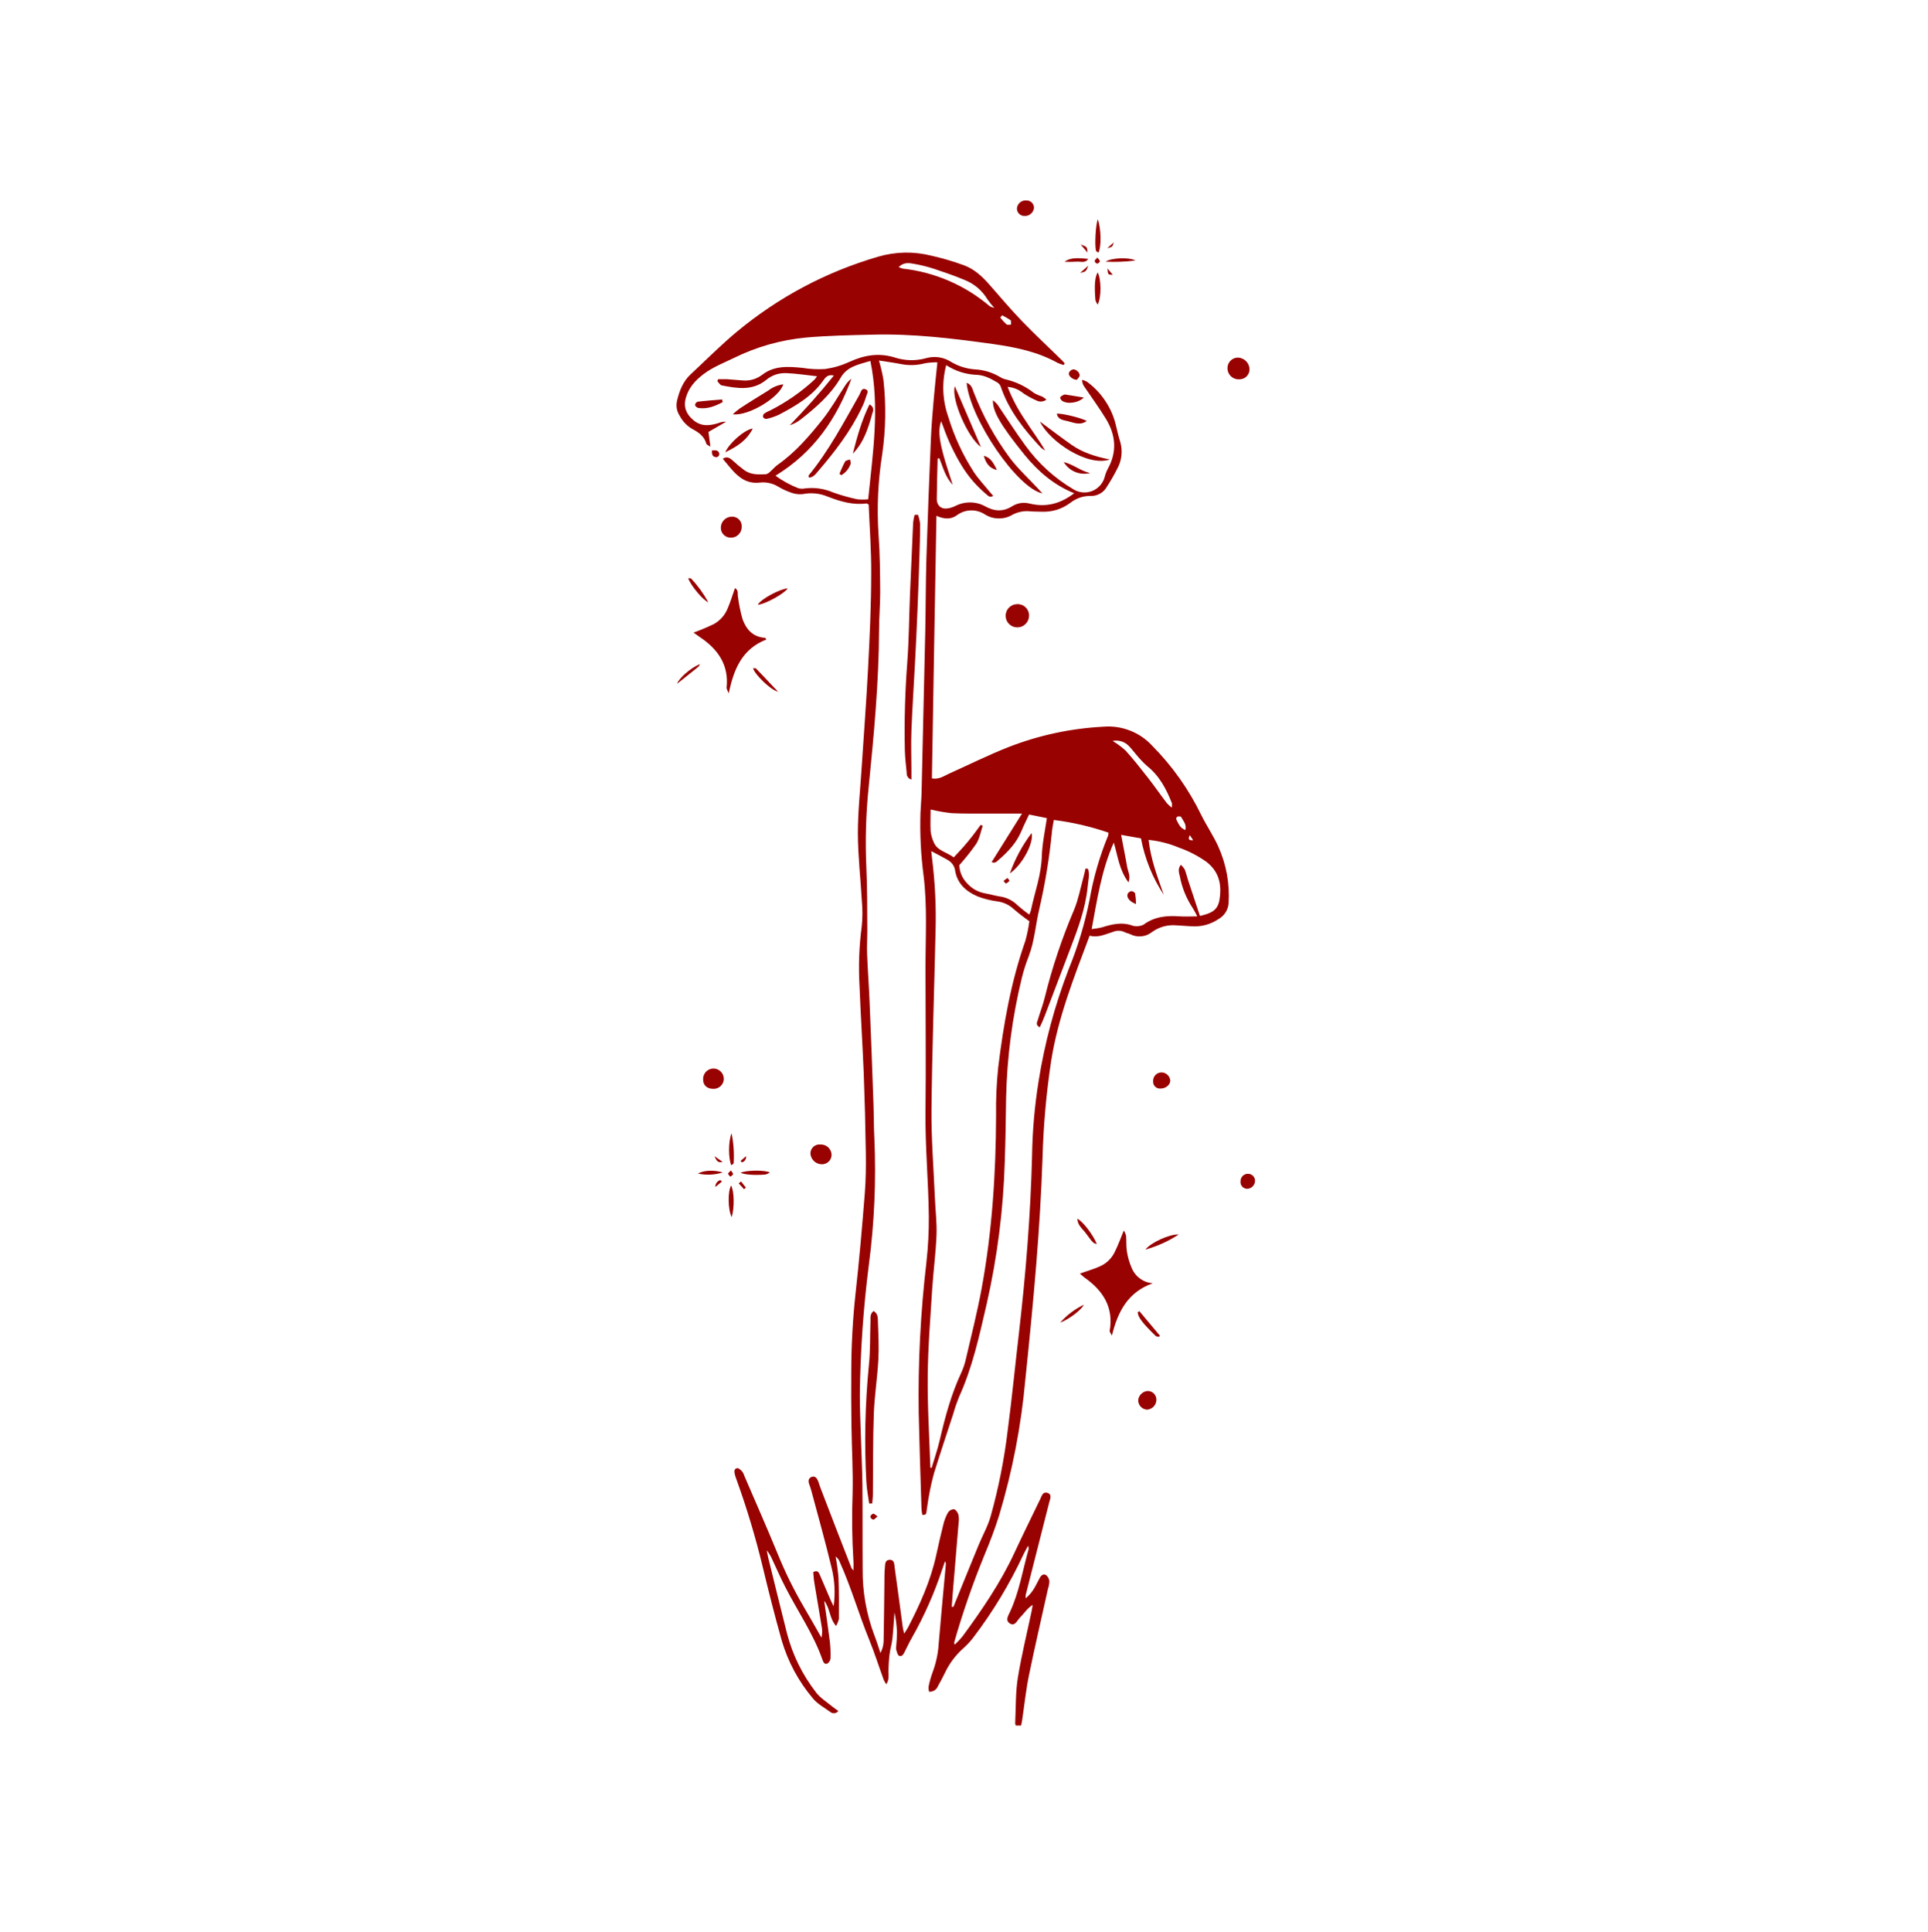 <svg version="1.0" preserveAspectRatio="xMidYMid meet" height="283.5" viewBox="0 0 282.96 283.5" zoomAndPan="magnify" width="282.96" xmlns:xlink="http://www.w3.org/1999/xlink" xmlns="http://www.w3.org/2000/svg"><defs><clipPath id="892a9a882f"><path clip-rule="nonzero" d="M 105 52 L 181 52 L 181 253.227 L 105 253.227 Z M 105 52"></path></clipPath><clipPath id="669974eda6"><path clip-rule="nonzero" d="M 99.109 37 L 157 37 L 157 66 L 99.109 66 Z M 99.109 37"></path></clipPath><clipPath id="edd5616a9c"><path clip-rule="nonzero" d="M 149 29.371 L 152 29.371 L 152 32 L 149 32 Z M 149 29.371"></path></clipPath><clipPath id="d290b9dcb4"><path clip-rule="nonzero" d="M 182 172 L 184.457 172 L 184.457 175 L 182 175 Z M 182 172"></path></clipPath><clipPath id="02b1829d58"><path clip-rule="nonzero" d="M 99.109 97 L 103 97 L 103 101 L 99.109 101 Z M 99.109 97"></path></clipPath></defs><g clip-path="url(#892a9a882f)"><path fill-rule="nonzero" fill-opacity="1" d="M 159.922 137.312 C 157.645 143.371 155.281 149.32 154.27 155.719 C 153.555 160.453 153.133 165.211 153.004 169.992 C 152.828 175.145 152.508 180.297 152.094 185.438 C 151.637 191.117 151.07 196.789 150.484 202.461 C 149.875 209.238 148.59 215.887 146.633 222.406 C 146.012 224.395 145.266 226.34 144.457 228.27 C 142.75 232.441 141.277 236.695 140.039 241.027 C 140.039 241.098 140.066 241.184 140.105 241.375 C 140.516 240.988 140.902 240.578 141.262 240.145 C 144.125 236.246 146.84 232.273 148.875 227.891 C 150.113 225.238 151.406 222.617 152.676 219.984 C 152.891 219.527 153.047 218.891 153.695 219.07 C 154.449 219.293 154.125 219.961 154 220.438 C 152.852 224.996 151.691 229.555 150.527 234.109 C 150.516 234.262 150.516 234.414 150.527 234.566 C 151.086 234.098 151.543 233.539 151.895 232.898 C 152.145 232.465 152.348 232.008 152.594 231.566 C 152.793 231.199 153.129 230.91 153.508 231.133 C 153.797 231.359 153.965 231.656 154.008 232.023 C 154.004 232.398 153.941 232.766 153.816 233.121 C 152.883 237.348 151.895 241.562 151.027 245.801 C 150.57 247.996 150.348 250.238 150.012 252.457 C 149.957 252.84 149.855 253.219 149.777 253.602 C 148.914 253.492 148.984 252.957 149.004 252.535 C 149.102 250.422 149.047 248.277 149.387 246.195 C 149.922 242.914 150.723 239.68 151.41 236.422 C 151.461 236.18 151.488 235.938 151.562 235.508 C 150.695 236.09 150.258 236.832 149.664 237.422 C 149.25 237.84 148.957 238.723 148.188 238.234 C 147.508 237.777 147.988 237.074 148.238 236.535 C 149.605 233.586 150.09 230.402 150.973 227.328 C 150.973 227.258 150.973 227.168 150.898 226.824 C 150.605 227.375 150.391 227.734 150.211 228.113 C 148.199 232.43 145.754 236.484 142.871 240.277 C 142.465 240.82 142.008 241.32 141.504 241.777 C 140.281 242.84 139.328 244.105 138.645 245.57 C 138.332 246.211 137.992 246.84 137.648 247.457 C 137.543 247.723 137.371 247.926 137.133 248.074 C 136.891 248.223 136.629 248.285 136.348 248.262 C 136.289 248.012 136.266 247.758 136.285 247.5 C 136.422 246.805 136.613 246.125 136.855 245.457 C 137.371 244.086 137.676 242.672 137.766 241.211 C 138.086 237.355 138.457 233.504 138.809 229.652 C 138.832 229.461 138.793 229.285 138.695 229.121 L 138.309 230.227 C 137.156 233.73 135.676 237.086 133.863 240.293 C 133.461 240.977 133.133 241.703 132.77 242.414 C 132.598 242.762 132.355 243.18 131.941 242.98 C 131.699 242.859 131.637 242.379 131.52 242.066 C 131.496 241.945 131.496 241.82 131.52 241.699 C 131.598 240.953 131.637 240.207 131.641 239.461 C 131.598 238.504 131.477 237.559 131.277 236.625 C 131.176 237.91 131.109 239.207 130.973 240.484 C 130.891 241.23 130.656 241.953 130.566 242.695 C 130.457 243.551 130.402 244.414 130.398 245.277 C 130.398 245.887 130.52 246.496 130.07 247.164 C 129.926 246.961 129.801 246.746 129.695 246.523 C 128.984 244.566 128.355 242.574 127.57 240.645 C 126.031 236.867 124.918 232.938 123.238 229.215 C 123.121 228.887 122.918 228.621 122.633 228.422 C 122.824 229.434 122.965 230.449 123.055 231.473 C 123.137 233.5 123.129 235.535 123.117 237.574 C 123.031 237.941 122.891 238.289 122.699 238.617 C 121.688 237.449 121.84 236.02 120.957 234.922 C 121.246 236.973 121.543 238.918 121.785 240.867 C 121.879 241.695 121.914 242.523 121.887 243.355 C 121.859 243.684 121.707 243.941 121.434 244.121 C 121.031 244.309 120.828 243.926 120.719 243.609 C 119.395 239.793 117.07 236.465 115.25 232.898 C 114.559 231.562 113.957 230.164 113.32 228.82 C 113.121 228.348 112.859 227.914 112.535 227.516 C 112.609 227.891 112.664 228.262 112.754 228.633 C 113.668 232.309 114.555 235.992 115.488 239.66 C 116.32 242.863 117.75 245.77 119.777 248.383 C 120.371 249.164 121.273 249.723 122.059 250.371 C 122.352 250.621 122.688 250.828 123.035 251.09 C 122.898 251.277 122.715 251.383 122.484 251.414 C 122.254 251.445 122.051 251.387 121.871 251.242 C 120.98 250.602 119.957 250.051 119.289 249.23 C 117.184 246.727 115.664 243.902 114.734 240.766 C 113.73 237.199 112.816 233.605 111.953 230.004 C 110.902 225.625 109.609 221.32 108.078 217.086 C 107.988 216.852 107.91 216.613 107.848 216.367 C 107.77 216 107.691 215.539 108.195 215.457 C 108.414 215.426 108.73 215.738 108.938 215.957 C 109.082 216.164 109.191 216.391 109.262 216.633 C 110.891 220.43 112.57 224.207 114.133 228.027 C 115.215 230.699 116.484 233.281 117.941 235.773 C 118.789 237.215 119.609 238.668 120.559 240.332 C 120.695 239.723 120.695 239.117 120.559 238.508 C 120.219 236.418 119.852 234.328 119.508 232.234 C 119.422 231.715 119.398 231.184 119.352 230.711 C 119.992 230.367 120.16 230.762 120.309 231.094 C 120.844 232.32 121.359 233.551 121.887 234.777 C 121.992 235.027 122.125 235.27 122.344 235.723 C 122.609 233.812 122.508 231.926 122.043 230.055 C 121.133 226.254 120.066 222.484 119.055 218.703 C 118.973 218.383 118.848 218.07 118.742 217.754 C 118.59 217.297 118.66 216.895 119.16 216.73 C 119.656 216.566 119.918 216.977 120.07 217.367 C 120.184 217.637 120.246 217.922 120.352 218.195 C 121.871 222.168 123.406 226.137 124.957 230.102 C 125.043 230.234 125.145 230.359 125.25 230.477 C 125.25 229.883 125.285 229.457 125.25 229.043 C 125.043 225.762 125.004 222.477 125.129 219.191 C 125.211 215.867 125.004 212.539 124.961 209.215 C 124.918 206.516 124.914 203.812 124.934 201.109 C 124.945 197.367 125.152 193.637 125.551 189.914 C 126.098 184.996 126.531 180.066 126.918 175.133 C 127.078 173.148 127.098 171.141 127.07 169.152 C 127.012 165.281 126.91 161.414 126.766 157.547 C 126.59 153.227 126.309 148.891 126.141 144.586 C 125.98 141.715 126.086 138.852 126.465 135.996 C 126.594 134.754 126.602 133.508 126.488 132.266 C 126.305 128.945 125.914 125.629 125.902 122.312 C 125.902 119.156 126.242 116 126.445 112.844 C 126.766 107.91 127.148 102.973 127.402 98.031 C 127.641 93.418 127.859 88.801 127.859 84.191 C 127.887 80.785 127.621 77.383 127.488 74.039 C 127.297 73.949 127.219 73.871 127.152 73.883 C 125.176 74.137 123.359 73.602 121.547 72.906 C 120.332 72.391 119.074 72.258 117.777 72.516 C 117.137 72.57 116.52 72.477 115.926 72.227 C 115.324 72.012 114.75 71.738 114.199 71.406 C 113.363 70.91 112.461 70.715 111.492 70.82 C 109.594 71.039 108.348 70.027 107.246 68.723 C 106.875 68.266 106.512 67.84 106.078 67.324 C 106.621 66.965 107.039 67.137 107.488 67.539 C 108.039 68.051 108.617 68.535 109.223 68.988 C 110.18 69.688 111.316 69.652 112.414 69.594 C 112.656 69.531 112.859 69.406 113.027 69.223 C 113.418 68.895 113.734 68.484 114.145 68.199 C 116.746 66.375 118.777 63.992 120.719 61.562 C 121.941 60.027 122.91 58.297 123.992 56.656 C 124.242 56.234 124.562 55.875 124.957 55.578 C 122.816 61.406 119.453 66.367 113.809 69.812 C 114.84 70.555 115.945 71.164 117.125 71.633 C 117.457 71.73 117.793 71.742 118.133 71.676 C 119.562 71.504 120.938 71.699 122.262 72.262 C 123.426 72.676 124.609 73.012 125.816 73.27 C 126.352 73.324 126.883 73.324 127.418 73.27 C 128.09 66.512 129.145 59.844 127.738 52.969 C 125.996 53.504 124.34 53.762 123.375 55.43 C 121.922 57.934 119.727 59.828 117.449 61.605 C 116.977 61.957 116.465 62.223 115.906 62.406 C 118.184 60.066 120.32 57.684 122.379 55.113 C 121.469 54.891 121.129 55.414 120.793 55.875 C 119.172 58.18 116.766 59.57 114.32 60.859 C 113.734 61.133 113.125 61.336 112.496 61.473 C 112.285 61.48 112.117 61.402 111.996 61.23 C 111.949 61.023 112 60.848 112.148 60.703 C 112.434 60.508 112.738 60.344 113.062 60.219 C 115.418 59.02 117.57 57.527 119.516 55.734 C 119.656 55.57 119.789 55.398 119.91 55.219 C 118.344 55.047 116.926 54.824 115.496 54.762 C 114.332 54.699 113.305 55.039 112.41 55.785 C 110.422 57.387 108.168 56.992 105.926 56.559 C 105.68 56.508 105.496 56.156 105.285 55.945 L 105.395 55.652 C 105.852 55.652 106.309 55.652 106.73 55.652 C 107.457 55.691 108.18 55.785 108.906 55.824 C 110.004 55.934 110.996 55.652 111.879 54.992 C 113.645 53.625 115.715 53.785 117.781 53.988 C 118.879 54.168 119.98 54.227 121.09 54.156 C 122.324 53.984 123.508 53.637 124.641 53.113 C 126.781 52.133 128.91 51.746 131.223 52.438 C 132.809 52.961 134.406 52.996 136.016 52.539 C 136.625 52.379 137.242 52.348 137.863 52.449 C 138.484 52.547 139.059 52.77 139.59 53.113 C 140.672 53.754 141.84 54.117 143.094 54.211 C 144.398 54.281 145.613 54.648 146.738 55.309 C 146.992 55.469 147.266 55.59 147.555 55.664 C 149.105 56.023 150.504 56.691 151.758 57.672 C 152.125 57.883 152.512 58.051 152.918 58.176 C 153.148 58.312 153.371 58.465 153.578 58.633 C 153.379 58.793 153.152 58.891 152.895 58.918 C 152.641 58.945 152.398 58.906 152.168 58.793 C 151.461 58.492 150.793 58.125 150.16 57.695 C 149.496 57.148 148.738 56.844 147.883 56.781 C 148.555 58.508 149.414 60.129 150.461 61.652 C 151.41 63.145 152.484 64.559 153.402 66.121 C 153.168 65.992 152.949 65.84 152.746 65.664 C 150.289 63.031 148.07 60.25 146.898 56.809 C 146.809 56.531 146.645 56.312 146.402 56.148 C 145.492 55.625 144.578 55.086 143.457 55.016 C 141.797 54.965 140.266 54.488 138.867 53.586 C 138.203 56.168 138.312 58.719 139.191 61.234 C 140.062 64.09 141.309 66.773 142.926 69.281 C 143.598 70.289 144.445 71.18 145.203 72.117 C 145.383 72.336 145.566 72.543 145.773 72.777 C 145.223 73.09 144.965 72.695 144.707 72.492 C 143.309 71.312 142.129 69.945 141.172 68.391 C 140.035 66.535 139.113 64.582 138.402 62.527 C 138.32 62.297 138.223 62.074 138.121 61.812 C 137.738 62.938 137.77 64.152 138.387 66.5 C 138.781 68.008 139.297 69.484 139.82 71.141 C 138.711 69.977 138.402 68.543 137.855 67.242 L 137.609 67.297 C 137.566 69.273 137.496 71.258 137.484 73.219 C 137.484 74.242 138.199 74.805 139.223 74.586 C 139.602 74.512 139.961 74.383 140.305 74.203 C 140.93 73.898 141.586 73.742 142.281 73.73 C 142.977 73.719 143.641 73.855 144.273 74.141 C 144.352 74.176 144.426 74.211 144.5 74.254 C 145.867 75.031 147.164 75.168 148.566 74.281 C 149.383 73.789 150.254 73.668 151.18 73.914 C 153.562 74.473 155.664 73.914 157.656 72.383 C 154.66 71.18 152.336 69.16 150.367 66.746 C 146.832 62.379 145.656 60.324 145.73 58.738 C 145.969 58.922 146.188 59.125 146.383 59.352 C 147.75 61.359 149.047 63.422 150.484 65.371 C 152.395 68.012 154.75 70.16 157.555 71.816 C 157.754 71.938 157.965 72.039 158.191 72.113 C 158.414 72.188 158.645 72.234 158.879 72.258 C 159.113 72.277 159.348 72.273 159.578 72.242 C 159.812 72.207 160.039 72.148 160.262 72.066 C 160.48 71.98 160.688 71.875 160.883 71.742 C 161.078 71.609 161.258 71.457 161.418 71.285 C 161.578 71.113 161.715 70.926 161.832 70.719 C 161.949 70.516 162.043 70.301 162.109 70.074 C 162.219 69.629 162.379 69.199 162.594 68.789 C 163.984 66.281 163.75 63.812 162.297 61.441 C 161.316 59.836 160.195 58.312 159.145 56.75 C 158.922 56.449 158.812 56.113 158.816 55.738 C 159.062 55.797 159.297 55.891 159.516 56.012 C 160.621 56.816 161.543 57.793 162.285 58.938 C 163.031 60.082 163.547 61.32 163.832 62.656 C 164.008 63.387 164.18 64.121 164.406 64.832 C 164.602 65.5 164.66 66.18 164.582 66.871 C 164.504 67.566 164.293 68.215 163.953 68.824 C 163.504 69.715 163.012 70.574 162.465 71.41 C 162.223 71.848 161.887 72.191 161.453 72.438 C 161.016 72.684 160.551 72.797 160.051 72.777 C 158.949 72.773 157.965 73.109 157.094 73.785 C 155.848 74.715 154.453 75.148 152.902 75.094 C 152.344 75.059 151.785 75.094 151.234 75.039 C 150.316 74.941 149.445 75.102 148.625 75.523 C 148.008 75.895 147.336 76.082 146.613 76.082 C 145.887 76.082 145.215 75.895 144.598 75.523 C 144.285 75.309 143.949 75.152 143.586 75.047 C 143.227 74.938 142.855 74.891 142.48 74.902 C 142.102 74.914 141.738 74.98 141.383 75.105 C 141.027 75.234 140.699 75.41 140.398 75.641 C 139.488 76.266 138.578 76.184 137.434 75.699 C 137.211 88.629 136.977 101.41 136.77 114.234 C 137.84 114.418 138.531 113.875 139.277 113.539 C 142.191 112.234 145.047 110.805 148.016 109.637 C 152.512 107.887 157.168 106.891 161.988 106.645 C 163.32 106.543 164.609 106.734 165.852 107.219 C 167.098 107.707 168.172 108.441 169.082 109.418 C 172.059 112.43 174.473 115.84 176.32 119.648 C 177.082 121.184 178.062 122.621 178.773 124.176 C 179.977 126.844 180.488 129.637 180.312 132.559 C 180.277 133.035 180.133 133.473 179.883 133.875 C 179.629 134.277 179.301 134.598 178.891 134.84 C 177.648 135.68 176.281 136.043 174.789 135.93 L 172.738 135.801 C 171.406 135.676 170.191 135.996 169.094 136.762 C 168.637 137.133 168.113 137.352 167.527 137.41 C 166.938 137.469 166.383 137.359 165.859 137.086 C 165.629 136.98 165.359 136.945 165.141 136.832 C 164.535 136.527 163.918 136.508 163.297 136.777 C 162.207 137.098 161.156 137.66 159.922 137.312 Z M 139.68 235.809 L 139.926 235.809 C 140.035 235.547 140.141 235.277 140.25 235.012 C 141.367 232.277 142.477 229.52 143.609 226.781 C 144.191 225.359 144.977 223.988 145.391 222.527 C 146.559 218.348 147.398 214.109 147.91 209.801 C 148.531 205.098 148.984 200.379 149.539 195.676 C 150.543 187.016 151.246 178.355 151.469 169.676 C 151.523 166.008 151.84 162.359 152.418 158.738 C 153.312 153.078 154.789 147.578 156.844 142.23 C 158.191 138.941 159.211 135.559 159.906 132.074 C 160.473 128.82 161.383 125.668 162.641 122.613 C 162.672 122.473 162.688 122.336 162.684 122.191 C 160.078 121.293 157.406 120.672 154.668 120.332 C 154.574 120.91 154.453 121.43 154.398 121.961 C 154.027 125.816 153.406 129.629 152.531 133.402 C 151.984 135.711 151.84 138.094 150.98 140.34 C 150.582 141.348 150.254 142.379 149.988 143.43 C 148.57 149.23 147.793 155.117 147.66 161.09 C 147.617 164.207 147.574 167.328 147.465 170.445 C 147.258 177.496 146.375 184.457 144.816 191.336 C 143.734 196.004 142.734 200.68 140.715 205.09 C 140.406 205.863 140.137 206.652 139.914 207.453 C 138.969 210.344 138.004 213.23 137.105 216.113 C 136.793 217.23 136.535 218.359 136.34 219.5 C 136.195 220.223 136.117 220.961 135.996 221.691 C 135.949 222 135.996 222.402 135.359 222.309 C 135.301 221.992 135.262 221.676 135.238 221.359 C 135.094 216.703 134.938 212.047 134.832 207.391 C 134.723 199.977 135.102 192.59 135.965 185.223 C 136.215 182.992 136.332 180.754 136.316 178.508 C 136.266 173.395 135.77 168.293 135.828 163.176 C 135.91 156.145 135.828 149.113 135.828 142.082 C 135.828 137.523 136.105 133.004 135.547 128.492 C 135.145 125.434 134.992 122.363 135.09 119.281 C 135.133 118.281 135.23 117.285 135.254 116.285 C 135.441 108.43 135.621 100.57 135.793 92.707 C 135.871 89.09 135.855 85.465 135.965 81.848 C 136.145 76.027 136.375 70.207 136.621 64.395 C 136.703 62.398 136.883 60.41 137.051 58.418 C 137.195 56.727 137.387 55.043 137.574 53.172 C 136.973 53.164 136.375 53.207 135.785 53.305 C 134.609 53.621 133.426 53.66 132.234 53.43 C 131.207 53.227 130.164 53.09 128.996 52.91 C 129.27 53.832 129.488 54.77 129.652 55.719 C 130.059 59.375 130 63.02 129.477 66.656 C 128.852 70.57 128.676 74.508 128.938 78.461 C 129.148 81.277 129.16 84.113 129.18 86.938 C 129.18 88.762 129.016 90.582 129.012 92.43 C 128.984 100.137 128.258 107.797 127.492 115.457 C 127.082 119.398 126.969 123.348 127.148 127.305 C 127.297 130.422 127.262 133.543 127.289 136.668 C 127.289 137.781 127.211 138.902 127.258 140.02 C 127.348 142.348 127.527 144.672 127.621 146.996 C 127.828 151.984 128.02 156.973 128.191 161.965 C 128.254 163.664 128.23 165.371 128.324 167.078 C 128.594 173.285 128.324 179.473 127.512 185.633 C 126.707 191.953 126.266 198.297 126.191 204.664 C 126.191 206.656 126.277 208.652 126.34 210.645 C 126.414 213.055 126.543 215.465 126.57 217.883 C 126.613 221.984 126.57 226.113 126.605 230.227 C 126.57 233.594 127.145 236.855 128.332 240.008 C 128.664 240.852 128.926 241.723 129.215 242.578 C 129.5 242.043 129.656 241.477 129.68 240.875 C 129.742 238.004 129.758 235.137 129.797 232.27 C 129.797 231.562 129.797 230.852 129.859 230.156 C 129.914 229.656 129.812 228.918 130.594 228.906 C 131.301 228.906 131.238 229.594 131.305 230.055 C 131.719 232.977 132.102 235.902 132.496 238.828 C 132.535 239.074 132.598 239.32 132.695 239.738 C 132.949 239.336 133.098 239.137 133.215 238.922 C 134.992 235.5 136.578 232.004 137.398 228.23 C 137.73 226.727 138.066 225.223 138.445 223.734 C 138.59 223.121 138.816 222.539 139.121 221.988 C 139.324 221.668 139.617 221.5 139.996 221.477 C 140.262 221.527 140.555 221.934 140.652 222.262 C 140.738 222.672 140.75 223.086 140.688 223.5 C 140.383 227.066 140.086 230.629 139.797 234.195 Z M 136.551 215.375 L 136.723 215.43 C 137.117 214.086 137.59 212.754 137.906 211.391 C 138.695 207.984 139.598 204.609 141.098 201.402 C 141.391 200.758 141.613 200.086 141.766 199.395 C 142.566 195.949 143.441 192.512 144.078 189.039 C 145.613 180.668 146.16 172.207 146.188 163.711 C 146.152 161.336 146.258 158.969 146.504 156.609 C 147.277 150.328 148.367 144.109 150.48 138.094 C 150.746 137.141 150.945 136.172 151.074 135.191 C 150.297 134.648 149.547 134.07 148.832 133.453 C 148.129 132.797 147.305 132.406 146.352 132.277 C 145.375 132.148 144.43 131.91 143.508 131.562 C 141.84 130.859 140.547 129.738 140.199 127.883 C 140.105 127.125 139.727 126.559 139.059 126.18 C 138.316 125.75 137.543 125.363 136.672 124.902 C 136.723 125.359 136.75 125.637 136.785 125.922 C 137.234 129.477 137.406 133.047 137.305 136.629 C 137.113 145.363 136.797 154.094 136.707 162.824 C 136.668 167.141 137.023 171.461 137.207 175.781 C 137.281 177.605 137.516 179.426 137.445 181.25 C 137.344 183.867 136.992 186.469 136.816 189.086 C 136.551 193.355 136.195 197.629 136.156 201.91 C 136.105 206.402 136.398 210.891 136.543 215.375 Z M 168.574 123.254 C 168.887 126.152 169.895 128.723 170.801 131.32 C 169.137 128.781 168.02 126.016 167.453 123.031 L 164.543 122.516 C 164.727 123.465 164.871 124.191 165 124.926 C 165.129 125.66 165.301 126.395 165.41 127.133 C 165.52 127.871 165.98 128.5 165.625 129.492 C 164.258 127.672 164.066 125.664 163.465 123.645 C 161.641 127.746 161.039 131.965 160.219 136.344 C 160.734 136.293 161.246 136.207 161.75 136.086 C 163.188 135.633 164.621 135.281 166.125 135.809 C 166.324 135.891 166.535 135.926 166.75 135.918 C 167.125 135.938 167.484 135.867 167.824 135.703 C 169.43 134.5 171.262 134.336 173.184 134.48 C 173.973 134.535 174.766 134.48 175.711 134.48 C 175.52 134.066 175.301 133.672 175.062 133.285 C 174.105 131.84 173.465 130.266 173.148 128.562 C 173.035 128.07 172.82 127.535 173.297 126.91 C 173.523 127.105 173.711 127.328 173.867 127.578 C 174.07 128.082 174.184 128.613 174.352 129.125 C 174.934 130.898 175.527 132.664 176.105 134.418 C 178.285 133.914 178.891 133.332 179.062 131.379 C 179.238 129.43 178.719 127.734 177.012 126.441 C 175.793 125.582 174.48 124.902 173.07 124.406 C 171.629 123.797 170.129 123.414 168.574 123.254 Z M 149.996 119.391 L 145.012 119.391 C 143.223 119.391 141.43 119.422 139.645 119.332 C 138.609 119.215 137.586 119.039 136.578 118.797 C 136.578 119.871 136.527 120.91 136.578 121.941 C 136.641 122.516 136.793 123.066 137.031 123.59 C 137.539 124.848 138.902 125.027 139.977 125.82 C 140.516 125.238 141.012 124.723 141.48 124.184 C 141.949 123.645 142.352 123.152 142.762 122.625 C 143.172 122.098 143.543 121.566 143.938 121.039 L 144.227 121.195 C 143.918 122.105 143.773 123.062 143.266 123.848 C 142.504 124.938 141.676 125.977 140.789 126.965 C 140.836 127.988 141.215 128.871 141.926 129.613 C 142.625 130.395 143.488 130.887 144.52 131.09 C 145.234 131.207 145.93 131.422 146.645 131.543 C 147.688 131.676 148.59 132.109 149.34 132.848 C 149.891 133.336 150.465 133.793 151.07 134.215 C 151.16 134.008 151.238 133.797 151.305 133.582 C 151.855 130.945 152.824 128.402 152.902 125.656 C 152.957 123.832 153.355 122.012 153.645 120.062 L 151.035 119.531 C 150.641 120.379 150.258 121.117 149.941 121.887 C 149.23 123.641 147.969 124.98 146.551 126.203 C 146.285 126.434 146.012 126.758 145.539 126.508 C 147 124.176 148.449 121.859 149.996 119.391 Z M 171.969 118.523 C 172.004 118.312 172.016 118.102 172 117.887 C 171.18 115.812 170.176 113.867 168.355 112.418 C 167.789 111.91 167.266 111.359 166.785 110.773 C 166.422 110.367 166.105 109.91 165.723 109.523 C 165.414 109.188 165.043 108.949 164.609 108.809 C 164.176 108.668 163.734 108.645 163.285 108.734 C 163.969 109.141 164.605 109.613 165.195 110.148 C 166.352 111.43 167.418 112.781 168.48 114.141 C 169.434 115.359 170.305 116.633 171.258 117.875 C 171.48 118.109 171.715 118.324 171.969 118.523 Z M 173.965 121.805 C 174.184 120.977 173.637 120.461 173.34 119.883 C 173.293 119.797 172.953 119.789 172.785 119.844 C 172.656 119.949 172.605 120.078 172.629 120.242 C 172.949 120.828 173.148 121.512 173.965 121.805 Z M 174.617 122.566 C 174.332 123.117 174.438 123.363 175.113 123.297 Z M 174.617 122.566" fill="#980201"></path></g><g clip-path="url(#669974eda6)"><path fill-rule="nonzero" fill-opacity="1" d="M 156.113 53.57 C 155.801 53.488 155.496 53.379 155.203 53.246 C 152.25 51.602 148.973 50.941 145.672 50.48 C 139.832 49.664 133.969 48.953 128.047 49.113 C 124.797 49.191 121.539 49.25 118.305 49.535 C 114.57 49.891 111.02 50.898 107.656 52.559 C 106.164 53.277 104.621 53.875 103.285 54.883 C 102.027 55.828 101.059 56.914 100.641 58.445 C 100.301 59.711 100.703 60.762 101.742 61.637 C 102.906 62.629 104.137 62.488 105.438 62.09 C 105.797 61.934 106.172 61.867 106.566 61.891 L 103.977 63.387 C 104.066 64.031 104.148 64.66 104.266 65.543 C 103.906 65.305 103.703 65.246 103.676 65.141 C 103.391 64.078 102.594 63.473 101.672 62.992 C 100.844 62.523 100.207 61.871 99.762 61.031 C 99.309 60.324 99.184 59.566 99.379 58.75 C 99.727 57.324 100.25 55.965 101.379 54.918 C 103.605 52.848 105.746 50.688 108.078 48.738 C 114.246 43.617 121.176 39.926 128.871 37.672 C 131.477 36.918 134.094 36.871 136.727 37.531 C 138.348 37.898 139.941 38.367 141.504 38.941 C 143.008 39.5 144.16 40.582 145.203 41.766 C 146.789 43.566 148.336 45.41 149.996 47.129 C 151.926 49.125 153.969 51.023 155.953 52.969 C 156.062 53.082 156.168 53.199 156.262 53.324 Z M 131.891 39.191 C 132.078 39.285 132.27 39.363 132.469 39.418 C 134.832 39.68 137.102 40.281 139.281 41.223 C 141.461 42.164 143.453 43.406 145.262 44.945 C 145.473 45.055 145.695 45.133 145.93 45.184 C 145.562 44.793 145.23 44.375 144.926 43.934 C 144.109 42.59 142.969 41.633 141.504 41.059 C 140.043 40.445 138.551 39.941 137.055 39.441 C 136.121 39.141 135.176 38.906 134.211 38.734 C 133.465 38.594 132.648 38.434 131.891 39.191 Z M 147.07 46.277 L 146.809 46.613 C 147.082 46.969 147.387 47.301 147.719 47.605 C 147.848 47.719 148.148 47.641 148.371 47.648 C 148.371 47.422 148.438 47.09 148.316 46.992 C 147.918 46.723 147.504 46.484 147.07 46.277 Z M 147.07 46.277" fill="#980201"></path></g><path fill-rule="nonzero" fill-opacity="1" d="M 158.492 186.898 C 159.664 186.477 160.672 186.203 161.594 185.762 C 162.539 185.289 163.227 184.57 163.664 183.609 C 164.121 182.699 164.461 181.723 164.938 180.57 C 165.082 180.812 165.195 181.066 165.27 181.336 C 165.332 182.121 165.27 182.922 165.395 183.691 C 165.527 184.516 165.758 185.309 166.09 186.07 C 166.352 186.707 166.762 187.23 167.316 187.633 C 167.875 188.039 168.496 188.266 169.184 188.32 C 165.539 189.621 164.062 192.461 163.191 195.996 C 163.023 195.656 162.84 195.461 162.867 195.301 C 163.465 191.84 161.883 189.375 159.117 187.445 C 158.949 187.328 158.82 187.176 158.492 186.898 Z M 158.492 186.898" fill="#980201"></path><path fill-rule="nonzero" fill-opacity="1" d="M 107.867 86.305 C 108.422 86.629 108.223 87.09 108.293 87.465 C 108.434 88.621 108.66 89.754 108.98 90.871 C 109.512 92.34 110.48 93.488 112.281 93.605 C 112.332 93.605 112.371 93.715 112.477 93.852 C 108.941 95.219 107.688 98.168 106.953 101.762 C 106.781 101.305 106.617 101.105 106.641 100.922 C 106.996 97.602 105.391 95.277 102.703 93.488 C 102.438 93.312 102.191 93.117 101.789 92.836 C 102.82 92.465 103.828 92.043 104.812 91.562 C 105.758 91.012 106.43 90.223 106.832 89.203 C 107.23 88.266 107.52 87.293 107.867 86.305 Z M 107.867 86.305" fill="#980201"></path><path fill-rule="nonzero" fill-opacity="1" d="M 152.996 72.406 C 149.277 71.648 142.379 61.469 141.863 56.176 C 142.605 56.426 142.715 57.086 142.934 57.633 C 144.273 61.086 146.051 64.297 148.262 67.27 C 149.469 68.859 150.996 70.246 152.363 71.723 C 152.523 71.918 152.711 72.109 152.996 72.406 Z M 152.996 72.406" fill="#980201"></path><path fill-rule="nonzero" fill-opacity="1" d="M 118.715 70.094 C 118.688 69.93 118.641 69.82 118.672 69.781 C 121.66 66.133 123.828 61.988 126.137 57.93 C 126.34 57.578 126.398 56.879 127.047 57.129 C 127.598 57.344 127.191 57.875 127.102 58.227 C 126.938 58.789 126.727 59.328 126.465 59.848 C 124.832 63.305 122.496 66.328 120.008 69.215 C 119.68 69.602 119.352 70.055 118.715 70.094 Z M 118.715 70.094" fill="#980201"></path><path fill-rule="nonzero" fill-opacity="1" d="M 149.25 88.66 C 149.484 88.645 149.711 88.68 149.934 88.758 C 150.152 88.84 150.348 88.961 150.516 89.125 C 150.684 89.285 150.816 89.477 150.906 89.691 C 150.996 89.91 151.035 90.133 151.031 90.371 C 151.027 90.594 150.984 90.809 150.898 91.012 C 150.812 91.219 150.691 91.402 150.531 91.559 C 150.375 91.719 150.195 91.844 149.988 91.93 C 149.785 92.02 149.57 92.062 149.348 92.07 C 149.121 92.074 148.902 92.039 148.691 91.957 C 148.48 91.879 148.289 91.758 148.125 91.605 C 147.961 91.449 147.832 91.266 147.742 91.062 C 147.648 90.855 147.602 90.637 147.594 90.414 C 147.586 90.188 147.625 89.969 147.703 89.758 C 147.785 89.547 147.902 89.359 148.059 89.191 C 148.215 89.027 148.395 88.902 148.602 88.809 C 148.809 88.715 149.023 88.668 149.25 88.66 Z M 149.25 88.66" fill="#980201"></path><path fill-rule="nonzero" fill-opacity="1" d="M 152.629 61.863 C 154.18 63.012 155.711 64.188 157.293 65.297 C 158.875 66.402 160.73 67 162.879 67.43 C 159.621 68.539 154.012 64.797 152.629 61.863 Z M 152.629 61.863" fill="#980201"></path><path fill-rule="nonzero" fill-opacity="1" d="M 107.547 60.793 C 107.871 60.492 108.211 60.211 108.566 59.949 C 109.934 59.039 111.352 58.188 112.75 57.312 C 113.406 56.816 114.137 56.512 114.953 56.398 C 114.457 58.25 109.883 61.102 107.547 60.793 Z M 107.547 60.793" fill="#980201"></path><path fill-rule="nonzero" fill-opacity="1" d="M 183.383 54.129 C 183.395 54.332 183.363 54.523 183.293 54.711 C 183.223 54.898 183.117 55.066 182.98 55.211 C 182.84 55.355 182.68 55.469 182.496 55.547 C 182.309 55.625 182.117 55.664 181.918 55.664 C 181.684 55.684 181.457 55.652 181.238 55.574 C 181.016 55.496 180.824 55.379 180.652 55.215 C 180.484 55.055 180.355 54.867 180.27 54.648 C 180.18 54.434 180.141 54.207 180.148 53.977 C 180.152 53.777 180.195 53.586 180.273 53.402 C 180.352 53.223 180.465 53.062 180.605 52.922 C 180.746 52.781 180.906 52.672 181.09 52.598 C 181.273 52.52 181.465 52.48 181.66 52.477 C 181.883 52.48 182.094 52.527 182.297 52.613 C 182.504 52.695 182.684 52.816 182.844 52.969 C 183.004 53.121 183.129 53.297 183.223 53.5 C 183.316 53.699 183.371 53.91 183.383 54.129 Z M 183.383 54.129" fill="#980201"></path><path fill-rule="nonzero" fill-opacity="1" d="M 108.863 77.305 C 108.867 77.516 108.828 77.723 108.746 77.918 C 108.668 78.117 108.551 78.289 108.402 78.441 C 108.25 78.594 108.078 78.707 107.879 78.789 C 107.684 78.867 107.477 78.906 107.266 78.902 C 107.062 78.906 106.867 78.871 106.676 78.793 C 106.488 78.715 106.328 78.602 106.188 78.453 C 106.047 78.305 105.941 78.137 105.875 77.945 C 105.809 77.754 105.781 77.555 105.797 77.355 C 105.809 77.141 105.859 76.938 105.953 76.746 C 106.043 76.555 106.168 76.387 106.328 76.242 C 106.484 76.098 106.664 75.988 106.863 75.918 C 107.062 75.844 107.27 75.809 107.484 75.816 C 107.676 75.82 107.859 75.859 108.031 75.938 C 108.207 76.016 108.363 76.125 108.492 76.266 C 108.621 76.406 108.719 76.566 108.785 76.746 C 108.848 76.926 108.875 77.113 108.863 77.305 Z M 108.863 77.305" fill="#980201"></path><path fill-rule="nonzero" fill-opacity="1" d="M 140.137 56.684 L 143.965 65.598 C 142.059 64.25 139.547 58.551 140.137 56.684 Z M 140.137 56.684" fill="#980201"></path><path fill-rule="nonzero" fill-opacity="1" d="M 120.41 167.957 C 120.621 167.949 120.828 167.98 121.023 168.055 C 121.223 168.125 121.398 168.234 121.551 168.379 C 121.707 168.523 121.824 168.695 121.91 168.887 C 121.996 169.078 122.039 169.281 122.043 169.492 C 122.039 169.68 122 169.859 121.922 170.035 C 121.844 170.207 121.738 170.355 121.602 170.484 C 121.461 170.613 121.305 170.711 121.129 170.773 C 120.949 170.84 120.77 170.867 120.582 170.859 C 120.371 170.855 120.168 170.809 119.973 170.73 C 119.781 170.648 119.605 170.535 119.453 170.387 C 119.305 170.242 119.184 170.074 119.094 169.883 C 119.004 169.691 118.953 169.492 118.941 169.281 C 118.938 169.094 118.977 168.91 119.051 168.738 C 119.129 168.566 119.234 168.414 119.375 168.289 C 119.516 168.16 119.68 168.07 119.859 168.012 C 120.039 167.953 120.223 167.934 120.41 167.957 Z M 120.41 167.957" fill="#980201"></path><path fill-rule="nonzero" fill-opacity="1" d="M 104.688 159.793 C 103.777 159.793 103.199 159.266 103.195 158.449 C 103.18 158.246 103.203 158.043 103.27 157.848 C 103.336 157.652 103.438 157.48 103.574 157.324 C 103.711 157.172 103.871 157.051 104.055 156.961 C 104.242 156.871 104.438 156.824 104.645 156.812 C 104.848 156.805 105.047 156.836 105.242 156.906 C 105.434 156.98 105.605 157.086 105.758 157.227 C 105.906 157.367 106.023 157.535 106.105 157.723 C 106.188 157.91 106.23 158.109 106.234 158.312 C 106.23 158.516 106.191 158.707 106.113 158.895 C 106.031 159.078 105.918 159.242 105.773 159.379 C 105.629 159.52 105.461 159.625 105.273 159.695 C 105.086 159.77 104.891 159.801 104.688 159.793 Z M 104.688 159.793" fill="#980201"></path><path fill-rule="nonzero" fill-opacity="1" d="M 127.609 59.352 C 127.719 59.395 127.816 59.461 127.902 59.547 C 127.988 59.633 128.051 59.73 128.094 59.844 C 128.141 59.953 128.156 60.07 128.152 60.191 C 128.148 60.312 128.117 60.426 128.062 60.531 C 127.465 62.684 126.836 64.871 125.16 66.57 C 125.793 64.109 126.465 61.668 127.609 59.352 Z M 127.609 59.352" fill="#980201"></path><path fill-rule="nonzero" fill-opacity="1" d="M 168.355 206.871 C 168.172 206.863 168 206.82 167.836 206.742 C 167.676 206.668 167.531 206.562 167.41 206.43 C 167.285 206.297 167.195 206.145 167.133 205.977 C 167.07 205.805 167.043 205.629 167.051 205.449 C 167.094 205.082 167.254 204.773 167.527 204.523 C 167.801 204.273 168.121 204.141 168.492 204.129 C 168.66 204.137 168.824 204.176 168.977 204.246 C 169.133 204.316 169.266 204.418 169.383 204.543 C 169.496 204.668 169.582 204.812 169.641 204.973 C 169.699 205.133 169.727 205.297 169.715 205.469 C 169.707 205.648 169.668 205.82 169.598 205.984 C 169.527 206.152 169.43 206.301 169.301 206.43 C 169.176 206.559 169.031 206.66 168.867 206.738 C 168.707 206.812 168.535 206.859 168.355 206.871 Z M 168.355 206.871" fill="#980201"></path><path fill-rule="nonzero" fill-opacity="1" d="M 169.234 158.695 C 169.223 158.527 169.246 158.359 169.305 158.199 C 169.363 158.039 169.449 157.895 169.57 157.77 C 169.688 157.645 169.824 157.551 169.98 157.484 C 170.137 157.418 170.301 157.383 170.473 157.383 C 170.805 157.391 171.09 157.504 171.332 157.727 C 171.574 157.949 171.715 158.223 171.75 158.551 C 171.777 159.172 171.129 159.727 170.383 159.746 C 170.234 159.766 170.086 159.754 169.941 159.711 C 169.797 159.668 169.672 159.594 169.559 159.492 C 169.449 159.391 169.363 159.27 169.305 159.133 C 169.25 158.992 169.227 158.848 169.234 158.695 Z M 169.234 158.695" fill="#980201"></path><g clip-path="url(#edd5616a9c)"><path fill-rule="nonzero" fill-opacity="1" d="M 150.617 29.414 C 150.766 29.41 150.91 29.43 151.051 29.484 C 151.188 29.535 151.312 29.613 151.422 29.715 C 151.527 29.82 151.609 29.938 151.668 30.074 C 151.727 30.215 151.758 30.355 151.758 30.504 C 151.738 30.676 151.691 30.832 151.609 30.984 C 151.531 31.137 151.426 31.266 151.297 31.375 C 151.168 31.488 151.023 31.57 150.863 31.625 C 150.703 31.68 150.535 31.703 150.367 31.695 C 150.219 31.699 150.074 31.672 149.934 31.617 C 149.793 31.562 149.672 31.48 149.566 31.375 C 149.461 31.27 149.383 31.145 149.324 31.008 C 149.27 30.867 149.246 30.723 149.25 30.574 C 149.266 30.406 149.312 30.25 149.387 30.102 C 149.465 29.949 149.57 29.824 149.695 29.715 C 149.824 29.605 149.969 29.527 150.129 29.473 C 150.285 29.422 150.449 29.402 150.617 29.414 Z M 150.617 29.414" fill="#980201"></path></g><path fill-rule="nonzero" fill-opacity="1" d="M 110.484 62.883 C 109.598 64.633 108.207 65.52 106.449 66.367 C 107.039 64.996 109.277 63.055 110.484 62.883 Z M 110.484 62.883" fill="#980201"></path><g clip-path="url(#d290b9dcb4)"><path fill-rule="nonzero" fill-opacity="1" d="M 182.062 173.355 C 182.059 173.211 182.086 173.07 182.141 172.934 C 182.195 172.797 182.273 172.68 182.375 172.574 C 182.48 172.473 182.598 172.391 182.734 172.336 C 182.867 172.281 183.012 172.258 183.156 172.258 C 183.293 172.258 183.426 172.281 183.551 172.332 C 183.676 172.383 183.789 172.457 183.887 172.555 C 183.984 172.648 184.059 172.762 184.113 172.887 C 184.164 173.012 184.191 173.145 184.191 173.281 C 184.191 173.438 184.16 173.59 184.098 173.734 C 184.039 173.879 183.949 174.004 183.84 174.117 C 183.727 174.227 183.598 174.312 183.453 174.371 C 183.305 174.43 183.152 174.457 182.996 174.457 C 182.859 174.449 182.73 174.418 182.609 174.355 C 182.484 174.297 182.379 174.215 182.289 174.109 C 182.203 174.004 182.137 173.887 182.098 173.758 C 182.059 173.625 182.047 173.492 182.062 173.355 Z M 182.062 173.355" fill="#980201"></path></g><path fill-rule="nonzero" fill-opacity="1" d="M 159.496 61.773 C 158.543 62.48 157.609 62.023 156.727 61.809 C 156.09 61.652 155.273 61.609 155.102 60.711 C 155.809 60.621 158.652 61.316 159.496 61.773 Z M 159.496 61.773" fill="#980201"></path><path fill-rule="nonzero" fill-opacity="1" d="M 106.062 59.012 C 104.977 59.59 103.852 60.055 102.539 59.875 C 102.289 59.832 102.113 59.691 102.008 59.461 C 102.035 59.219 102.16 59.051 102.383 58.953 C 103.578 58.805 104.781 58.719 105.98 58.617 Z M 106.062 59.012" fill="#980201"></path><path fill-rule="nonzero" fill-opacity="1" d="M 161.098 39.98 C 161.629 40.938 161.672 43.625 161.098 44.699 C 160.957 44.504 160.848 44.293 160.773 44.062 C 160.59 41.902 160.688 40.688 161.098 39.98 Z M 161.098 39.98" fill="#980201"></path><path fill-rule="nonzero" fill-opacity="1" d="M 161.129 32.191 C 161.613 33.668 161.656 36.152 161.219 37.07 C 161.082 36.977 160.883 36.906 160.852 36.793 C 160.645 35.996 160.797 32.938 161.129 32.191 Z M 161.129 32.191" fill="#980201"></path><path fill-rule="nonzero" fill-opacity="1" d="M 159.066 58.336 C 158.246 59.16 156.594 59.352 155.844 58.793 C 155.703 58.688 155.551 58.371 155.613 58.285 C 155.777 58.117 155.969 57.992 156.191 57.914 C 156.254 57.879 156.359 57.914 156.441 57.914 Z M 159.066 58.336" fill="#980201"></path><path fill-rule="nonzero" fill-opacity="1" d="M 168.102 183.375 C 168.922 182.336 171.652 181.094 172.992 181.16 C 171.48 182.152 169.848 182.891 168.102 183.375 Z M 168.102 183.375" fill="#980201"></path><path fill-rule="nonzero" fill-opacity="1" d="M 112.996 172.059 C 112.797 172.199 112.578 172.301 112.34 172.367 C 110.641 172.504 109.215 172.367 108.695 172.105 C 109.52 171.73 112.133 171.672 112.996 172.059 Z M 112.996 172.059" fill="#980201"></path><path fill-rule="nonzero" fill-opacity="1" d="M 111.215 88.742 C 111.672 87.922 114.438 86.422 115.605 86.352 C 115.07 87.152 112.215 88.719 111.215 88.742 Z M 111.215 88.742" fill="#980201"></path><path fill-rule="nonzero" fill-opacity="1" d="M 167.223 192.422 L 170.23 196.012 L 170.117 196.18 C 169.941 196.141 169.707 196.148 169.598 196.043 C 167.652 194.137 167.023 193.309 166.973 192.57 Z M 167.223 192.422" fill="#980201"></path><path fill-rule="nonzero" fill-opacity="1" d="M 110.512 98.074 C 110.695 98.074 110.914 98.039 110.969 98.121 C 111.996 99.172 112.992 100.25 114.188 101.516 C 113.094 101.258 110.84 99.047 110.512 98.074 Z M 110.512 98.074" fill="#980201"></path><path fill-rule="nonzero" fill-opacity="1" d="M 158.129 178.852 C 158.941 179.254 160.434 181.227 160.977 182.551 C 160.488 182.461 160.461 182.484 159.344 180.957 C 158.883 180.324 158.133 179.805 158.129 178.852 Z M 158.129 178.852" fill="#980201"></path><path fill-rule="nonzero" fill-opacity="1" d="M 101.008 84.848 C 101.199 84.875 101.379 84.848 101.461 84.93 C 102.438 85.977 103.27 87.129 103.961 88.383 C 103.223 88.129 101.359 85.926 101.008 84.848 Z M 101.008 84.848" fill="#980201"></path><path fill-rule="nonzero" fill-opacity="1" d="M 107.391 178.613 C 106.809 177.48 106.809 174.793 107.309 173.977 C 107.746 174.793 107.82 177.184 107.391 178.613 Z M 107.391 178.613" fill="#980201"></path><path fill-rule="nonzero" fill-opacity="1" d="M 107.375 166.32 C 107.664 167.766 107.766 169.223 107.676 170.691 C 107.676 170.793 107.469 170.887 107.336 171 C 106.902 170.102 106.867 167.5 107.375 166.32 Z M 107.375 166.32" fill="#980201"></path><path fill-rule="nonzero" fill-opacity="1" d="M 156.121 67.812 C 157.559 68.152 158.496 69.078 159.98 69.418 C 159.617 69.512 159.246 69.543 158.871 69.512 C 158.496 69.484 158.133 69.398 157.785 69.254 C 157.438 69.109 157.121 68.914 156.84 68.664 C 156.555 68.418 156.316 68.133 156.121 67.812 Z M 156.121 67.812" fill="#980201"></path><path fill-rule="nonzero" fill-opacity="1" d="M 106.078 172.059 C 104.879 172.43 103.664 172.484 102.434 172.227 C 103.223 171.75 104.758 171.656 106.078 172.059 Z M 106.078 172.059" fill="#980201"></path><path fill-rule="nonzero" fill-opacity="1" d="M 166.637 38.23 C 165.184 38.418 163.727 38.477 162.266 38.402 C 163.109 37.828 165.703 37.727 166.637 38.23 Z M 166.637 38.23" fill="#980201"></path><g clip-path="url(#02b1829d58)"><path fill-rule="nonzero" fill-opacity="1" d="M 102.73 97.469 C 102.672 97.609 102.594 97.738 102.496 97.852 C 101.496 98.668 100.477 99.465 99.379 100.344 C 99.617 99.57 101.359 97.996 102.73 97.469 Z M 102.73 97.469" fill="#980201"></path></g><path fill-rule="nonzero" fill-opacity="1" d="M 123.195 69.52 C 123.469 68.918 123.703 68.297 124.031 67.734 C 124.137 67.555 124.484 67.523 124.75 67.43 C 124.781 67.656 124.91 67.926 124.828 68.102 C 124.57 68.812 124.113 69.359 123.461 69.738 Z M 123.195 69.52" fill="#980201"></path><path fill-rule="nonzero" fill-opacity="1" d="M 158.031 55.742 C 157.371 55.707 156.77 55.133 156.879 54.73 C 156.984 54.465 157.176 54.293 157.453 54.215 C 157.91 54.133 158.527 54.707 158.449 55.129 C 158.406 55.391 158.137 55.598 158.031 55.742 Z M 158.031 55.742" fill="#980201"></path><path fill-rule="nonzero" fill-opacity="1" d="M 155.594 194.098 C 156.578 192.992 157.738 192.117 159.07 191.473 C 158.73 192.223 156.871 193.629 155.594 194.098 Z M 155.594 194.098" fill="#980201"></path><path fill-rule="nonzero" fill-opacity="1" d="M 144.383 66.883 C 145.246 67.137 145.688 67.633 146.312 68.977 C 145.121 68.691 144.691 67.902 144.383 66.883 Z M 144.383 66.883" fill="#980201"></path><path fill-rule="nonzero" fill-opacity="1" d="M 156.23 38.418 C 157.023 37.855 157.883 37.801 159.715 37.996 C 159.258 38.68 158.586 38.348 158.047 38.402 C 157.441 38.438 156.836 38.445 156.23 38.418 Z M 156.23 38.418" fill="#980201"></path><path fill-rule="nonzero" fill-opacity="1" d="M 104.508 66.09 C 105.109 66.047 105.551 66.09 105.57 66.703 C 105.52 66.902 105.395 67.031 105.195 67.09 C 104.613 67.09 104.43 66.73 104.508 66.09 Z M 104.508 66.09" fill="#980201"></path><path fill-rule="nonzero" fill-opacity="1" d="M 104.859 169.672 L 106.062 170.512 C 105.172 170.727 105.113 170.09 104.859 169.672 Z M 104.859 169.672" fill="#980201"></path><path fill-rule="nonzero" fill-opacity="1" d="M 107.281 171.766 C 107.434 172.016 107.613 172.191 107.586 172.324 C 107.559 172.453 107.332 172.562 107.195 172.684 C 107.078 172.543 106.871 172.398 106.867 172.254 C 106.863 172.109 107.082 171.988 107.281 171.766 Z M 107.281 171.766" fill="#980201"></path><path fill-rule="nonzero" fill-opacity="1" d="M 162.547 39.402 L 163.324 40.336 C 162.602 40.309 162.602 40.309 162.547 39.402 Z M 162.547 39.402" fill="#980201"></path><path fill-rule="nonzero" fill-opacity="1" d="M 108.754 173.375 C 108.996 173.672 109.234 173.973 109.469 174.285 L 109.199 174.516 L 108.418 173.668 Z M 108.754 173.375" fill="#980201"></path><path fill-rule="nonzero" fill-opacity="1" d="M 158.523 40.062 L 159.73 38.984 C 159.398 39.848 159.398 39.848 158.523 40.062 Z M 158.523 40.062" fill="#980201"></path><path fill-rule="nonzero" fill-opacity="1" d="M 159.609 37.062 L 158.609 35.883 C 159.551 36.223 159.551 36.223 159.609 37.062 Z M 159.609 37.062" fill="#980201"></path><path fill-rule="nonzero" fill-opacity="1" d="M 108.691 170.367 L 109.496 169.672 C 109.523 169.879 109.48 170.066 109.363 170.242 C 109.246 170.414 109.09 170.527 108.887 170.582 Z M 108.691 170.367" fill="#980201"></path><path fill-rule="nonzero" fill-opacity="1" d="M 161.062 37.801 C 161.234 38.051 161.441 38.215 161.422 38.348 C 161.352 38.535 161.223 38.648 161.027 38.684 C 160.832 38.633 160.711 38.508 160.66 38.312 C 160.645 38.18 160.871 38.027 161.062 37.801 Z M 161.062 37.801" fill="#980201"></path><path fill-rule="nonzero" fill-opacity="1" d="M 162.504 36.43 L 163.461 35.578 C 163.277 36.223 163.277 36.223 162.504 36.43 Z M 162.504 36.43" fill="#980201"></path><path fill-rule="nonzero" fill-opacity="1" d="M 105.957 173.395 L 104.996 174.195 C 104.98 173.961 105.043 173.75 105.18 173.562 C 105.316 173.371 105.5 173.246 105.723 173.184 Z M 105.957 173.395" fill="#980201"></path><path fill-rule="nonzero" fill-opacity="1" d="M 134.719 75.539 C 134.879 75.984 134.988 76.438 135.039 76.906 C 135.039 78.648 134.98 80.391 134.922 82.129 C 134.848 84.582 134.758 87.031 134.656 89.48 C 134.547 92.172 134.418 94.867 134.273 97.566 C 134.105 100.801 133.883 104.031 133.762 107.266 C 133.684 109.219 133.762 111.168 133.762 113.117 C 133.762 113.508 133.762 113.895 133.762 114.395 C 133.539 114.34 133.367 114.223 133.234 114.039 C 133.105 113.852 133.051 113.648 133.07 113.426 C 132.961 112.309 132.824 111.191 132.797 110.07 C 132.707 105.75 132.828 101.434 133.16 97.125 C 133.406 93.809 133.418 90.484 133.555 87.164 C 133.699 83.68 133.852 80.195 134.012 76.711 C 134.055 76.324 134.125 75.941 134.227 75.562 Z M 134.719 75.539" fill="#980201"></path><path fill-rule="nonzero" fill-opacity="1" d="M 127.559 220.645 C 127.422 219.594 127.207 218.555 127.152 217.504 C 126.836 211.773 126.961 206.051 127.52 200.336 C 127.746 198.195 127.676 196.02 127.754 193.863 C 127.754 193.355 127.68 192.785 128.211 192.398 C 128.895 192.797 128.824 193.445 128.848 193.98 C 128.914 195.844 129.008 197.715 128.906 199.578 C 128.762 202.23 128.332 204.871 128.242 207.52 C 128.102 211.418 128.148 215.324 128.109 219.23 C 128.109 219.688 128.047 220.168 128.008 220.641 Z M 127.559 220.645" fill="#980201"></path><path fill-rule="nonzero" fill-opacity="1" d="M 159.699 127.52 C 159.961 128.43 159.699 129.301 159.625 130.191 C 159.309 133.32 158.219 136.25 157.102 139.168 C 155.836 142.477 154.59 145.785 153.328 149.094 C 153.113 149.648 152.875 150.191 152.602 150.758 C 151.93 150.41 152.219 150.016 152.309 149.695 C 152.633 148.578 153.074 147.488 153.34 146.363 C 154.43 141.953 155.871 137.66 157.652 133.48 C 158.266 131.992 158.566 130.379 158.992 128.812 C 159.117 128.359 159.215 127.902 159.324 127.445 Z M 159.699 127.52" fill="#980201"></path><path fill-rule="nonzero" fill-opacity="1" d="M 128.789 222.527 C 128.516 222.758 128.332 223.012 128.184 223.008 C 127.953 222.961 127.801 222.824 127.727 222.598 C 127.727 222.453 127.969 222.176 128.137 222.145 C 128.305 222.109 128.488 222.344 128.789 222.527 Z M 128.789 222.527" fill="#980201"></path><path fill-rule="nonzero" fill-opacity="1" d="M 166.727 132.668 C 165.816 132.355 165.301 131.691 165.492 131.199 C 165.602 130.973 165.777 130.832 166.02 130.777 C 166.27 130.785 166.461 130.891 166.594 131.102 C 166.68 131.621 166.723 132.145 166.727 132.668 Z M 166.727 132.668" fill="#980201"></path><path fill-rule="nonzero" fill-opacity="1" d="M 151.402 122.25 C 151.77 123.688 150.035 126.914 148.211 128.176 C 148.973 126.039 150.035 124.062 151.402 122.25 Z M 151.402 122.25" fill="#980201"></path><path fill-rule="nonzero" fill-opacity="1" d="M 147.285 129.27 L 147.859 128.84 C 147.965 128.988 148.184 129.211 148.145 129.27 C 148 129.441 147.828 129.574 147.625 129.66 C 147.598 129.676 147.426 129.457 147.285 129.27 Z M 147.285 129.27" fill="#980201"></path></svg>